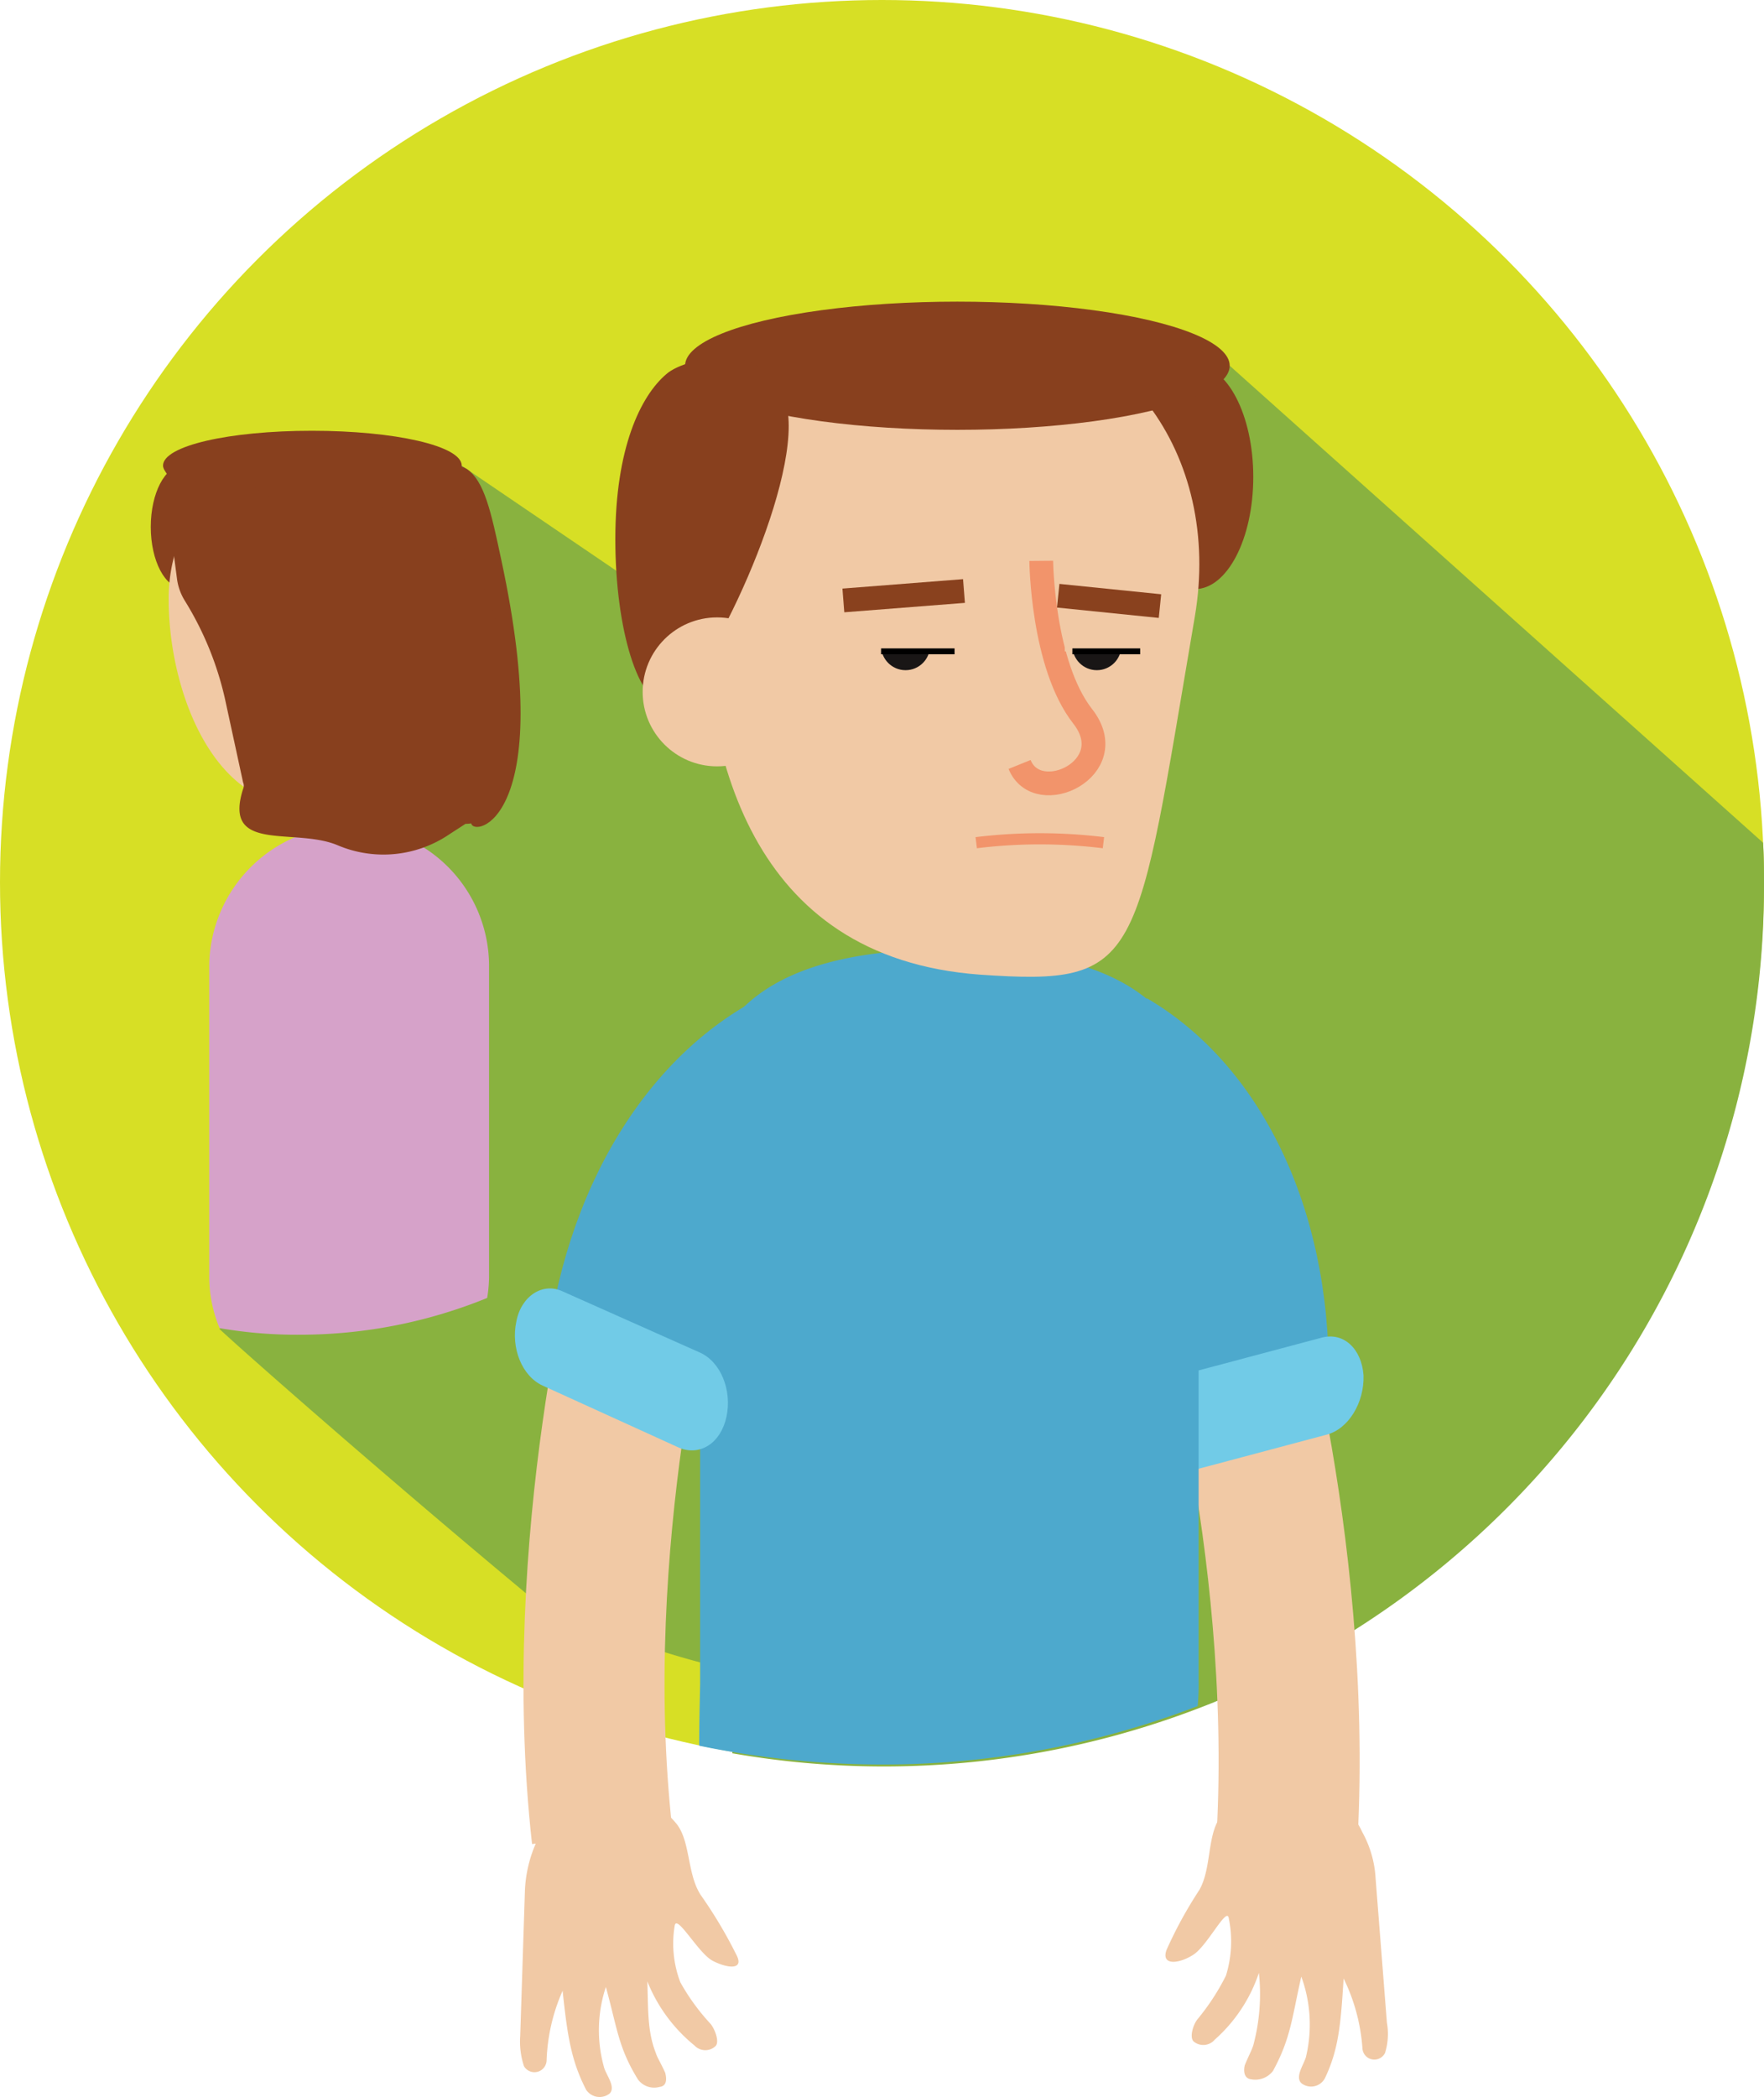 <svg xmlns="http://www.w3.org/2000/svg" viewBox="0 0 150.08 178.363"><defs><style>.a{fill:#d7df25;}.b{fill:#89b23f;}.c,.h,.i,.k,.l{fill:none;stroke-miterlimit:10;}.c{stroke:#f1c9a5;stroke-width:12px;}.d{fill:#4da9cd;}.e{fill:#71cbe7;}.f{fill:#f1c9a5;}.g{fill:#88401e;}.h,.k{stroke:#f2946b;}.h,.i{stroke-width:2.023px;}.i{stroke:#89411e;}.j{fill:#191616;}.k{stroke-width:0.951px;}.l{stroke:#000;stroke-width:0.5px;}.m{fill:#d6a2c9;}</style></defs><circle class="a" cx="75.04" cy="75.04" r="75.04" transform="translate(0 0)"/><path class="b" d="M89.2,80.087,43.9,49.3l-5.692-.4L33.081,89.467,23.3,122.737c2.405,2.245,14.832,13.148,26.617,22.929a74.517,74.517,0,0,0,44.9,7.055c6.494-13.709-5.452-40.406-5.452-69.107C89.281,82.411,89.281,81.209,89.2,80.087Z" transform="translate(-4.62 -9.696)"/><path class="b" d="M119.911,38.8,84.877,41.526l4.409,20.283L99.468,85.7,77.1,129.073l4.65,9.621-4.169,18.119a74.871,74.871,0,0,0,87.787-73.918c0-1.2,0-2.325-.08-3.528Z" transform="translate(-15.288 -7.694)"/><path class="c" d="M129.7,135.8s7.3,24.051,5.371,49.786" transform="translate(-25.718 -26.928)"/><g transform="translate(93.854 84.901)"><path class="d" d="M123.187,140.454c.08-6.173-1.523-9.3-4.65-13.148-1.283-1.6-1.844-6.414-1.2-8.819l3.447-12.587c9.621,5.612,15.633,17.8,15.473,32.309Z" transform="translate(-117.068 -105.9)"/><path class="e" d="M136.472,141.877l-12.346,3.287c-1.844.481-3.207,2.726-3.127,5.051h0c.08,2.245,1.684,3.768,3.528,3.207l12.346-3.287c1.844-.481,3.207-2.726,3.127-5.051h0C139.839,142.839,138.316,141.4,136.472,141.877Z" transform="translate(-117.847 -113.016)"/></g><path class="d" d="M95.525,100.7h0c-11.7,0-21.245,3.127-21.245,14.832v47.461c0,.641-.08,3.207-.08,5.452a76.974,76.974,0,0,0,15.553,1.6,74.678,74.678,0,0,0,26.857-4.971,19.537,19.537,0,0,0,.08-2.165V115.451C116.771,103.827,107.23,100.7,95.525,100.7Z" transform="translate(-14.713 -19.968)"/><path class="f" d="M71.555,204.479c-1.2-.641-3.047-4.009-3.207-2.966a9.238,9.238,0,0,0,.481,4.81,18.238,18.238,0,0,0,2.565,3.528c.4.481.8,1.6.4,1.924a1.262,1.262,0,0,1-1.764-.08,13.455,13.455,0,0,1-4.009-5.452c.08,2.485,0,4.249.722,6.093.16.481.321.641.8,1.684.08.321.241,1.122-.481,1.2a1.711,1.711,0,0,1-1.844-.641c-1.684-2.726-1.764-4.409-2.726-7.857a11.681,11.681,0,0,0-.16,6.815c.16.641,1.042,1.684.481,2.245a1.375,1.375,0,0,1-2-.321c-1.283-2.485-1.6-4.65-2-8.418a15.946,15.946,0,0,0-1.363,5.933,1.033,1.033,0,0,1-1.924.481h0a6.646,6.646,0,0,1-.321-2.565l.4-12.346a11.188,11.188,0,0,1,.882-3.928,7.068,7.068,0,0,1,12.026-1.764c1.2,1.523.882,4.329,2.084,6.093a38.743,38.743,0,0,1,2.966,4.971C74.361,205.361,72.757,205.12,71.555,204.479Z" transform="translate(-10.946 -37.723)"/><path class="f" d="M126.023,203.8c1.2-.722,2.886-4.169,3.046-3.127a9.806,9.806,0,0,1-.241,4.89,19.574,19.574,0,0,1-2.405,3.688c-.4.481-.722,1.6-.321,1.924a1.274,1.274,0,0,0,1.764-.16,13.155,13.155,0,0,0,3.768-5.692,16.832,16.832,0,0,1-.481,6.173c-.16.481-.321.722-.722,1.684-.08.321-.16,1.122.561,1.2a1.893,1.893,0,0,0,1.844-.722c1.523-2.806,1.6-4.49,2.405-8.017a11.866,11.866,0,0,1,.4,6.815c-.16.641-.962,1.684-.4,2.245a1.329,1.329,0,0,0,2-.4c1.2-2.485,1.363-4.73,1.6-8.5a15.983,15.983,0,0,1,1.6,5.933,1.015,1.015,0,0,0,1.924.4h0a5.44,5.44,0,0,0,.16-2.565l-.962-12.266a9.129,9.129,0,0,0-1.122-3.928,7.075,7.075,0,0,0-12.106-1.283c-1.122,1.6-.722,4.329-1.764,6.173a35.7,35.7,0,0,0-2.806,5.131C123.3,204.763,124.9,204.523,126.023,203.8Z" transform="translate(-24.527 -37.526)"/><path class="c" d="M67.577,132.6s-6.654,24.773-3.848,49.866" transform="translate(-12.5 -26.293)"/><g transform="translate(43.81 83.699)"><path class="d" d="M70.887,138.072c.962-6.173,2.966-8.9,6.654-12.186,1.523-1.363,2.886-6.093,2.646-8.578L78.824,104.4C68.4,108.409,60.545,119.392,58.3,133.823Z" transform="translate(-55.371 -104.4)"/><path class="e" d="M58.7,136.938l11.7,5.211c1.764.8,2.726,3.207,2.245,5.452h0c-.481,2.245-2.245,3.367-4.009,2.646l-11.625-5.291c-1.764-.8-2.726-3.207-2.245-5.452h0C55.17,137.339,57.014,136.137,58.7,136.938Z" transform="translate(-54.646 -110.803)"/></g><ellipse class="g" cx="4.971" cy="9.54" rx="4.971" ry="9.54" transform="translate(96.686 31.026)"/><path class="f" d="M116.449,59.035C111.4,88.618,112.04,90.462,98.17,89.5,78.448,88.057,74.6,70.58,74.6,56.71S82.377,33.3,96.326,33.3,118.774,45.326,116.449,59.035Z" transform="translate(-14.792 -6.603)"/><ellipse class="g" cx="23.169" cy="5.452" rx="23.169" ry="5.452" transform="translate(58.284 25.655)"/><path class="g" d="M80.051,43.766c0,7.777-8.1,23.65-10.422,23.65S65.3,61.164,65.3,53.387s2.165-12.186,4.329-14.03C71.393,37.754,80.051,35.99,80.051,43.766Z" transform="translate(-12.948 -7.529)"/><path class="h" d="M110.044,59.5s.08,8.819,3.528,13.228-3.848,7.857-5.371,4.089" transform="translate(-21.455 -11.798)"/><circle class="f" cx="6.334" cy="6.334" r="6.334" transform="translate(54.677 52.512)"/><line class="i" y1="0.802" x2="10.262" transform="translate(71.753 50.267)"/><line class="i" x1="8.658" y1="0.882" transform="translate(90.032 50.668)"/><circle class="j" cx="2.084" cy="2.084" r="2.084" transform="translate(74.96 52.833)"/><circle class="j" cx="2.084" cy="2.084" r="2.084" transform="translate(91.235 52.833)"/><rect class="f" width="9.941" height="2.966" transform="translate(71.513 52.432)"/><rect class="f" width="6.253" height="2.966" transform="translate(90.593 52.432)"/><path class="k" d="M103.6,89.321a44.409,44.409,0,0,1,10.823,0" transform="translate(-20.543 -17.648)"/><line class="l" x2="6.253" transform="translate(74.96 55.398)"/><line class="l" x2="5.772" transform="translate(91.235 55.398)"/><ellipse class="g" cx="2.726" cy="5.211" rx="2.726" ry="5.211" transform="translate(12.827 39.604)"/><path class="m" d="M34.145,87.6h0A11.942,11.942,0,0,1,46.011,99.465V126a12.008,12.008,0,0,1-.16,1.764A42.227,42.227,0,0,1,29.9,130.892a38.451,38.451,0,0,1-6.815-.561,11.388,11.388,0,0,1-.882-4.409V99.385A12.049,12.049,0,0,1,34.145,87.6Z" transform="translate(-4.402 -17.37)"/><path class="f" d="M17.9,60.17c0,7.616,3.688,17.557,11.3,17.557S45.559,67.786,45.559,60.17a13.83,13.83,0,1,0-27.659,0Z" transform="translate(-3.549 -9.181)"/><path class="g" d="M17.3,48.666c0,1.684,11.064,9.861,18.038,9.861s7.376-8.258,7.376-9.861c0-1.684-5.692-2.966-12.747-2.966S17.3,46.983,17.3,48.666Z" transform="translate(-3.43 -9.062)"/><path class="g" d="M40.831,52.125c-3.287,9.781,6.334,12.507,7.215,27.579.08,1.283,7.376,0,2.565-22.368-.882-4.169-1.443-6.654-2.886-7.7C46.524,48.838,42.194,48.036,40.831,52.125Z" transform="translate(-7.961 -9.714)"/><path class="g" d="M27.421,52.554h4.81a14.131,14.131,0,0,1,14.11,14.11V76.846a3.216,3.216,0,0,1-3.207,3.207l-1.363.882a9.978,9.978,0,0,1-9.46.962c-3.688-1.6-9.861.722-8.1-4.81a.685.685,0,0,0,0-.561l-1.443-6.654a27.142,27.142,0,0,0-3.528-8.819,4.68,4.68,0,0,1-.641-1.764L17.8,53.2C22.29,47.182,25.657,52.554,27.421,52.554Z" transform="translate(-3.53 -9.983)"/></svg>
